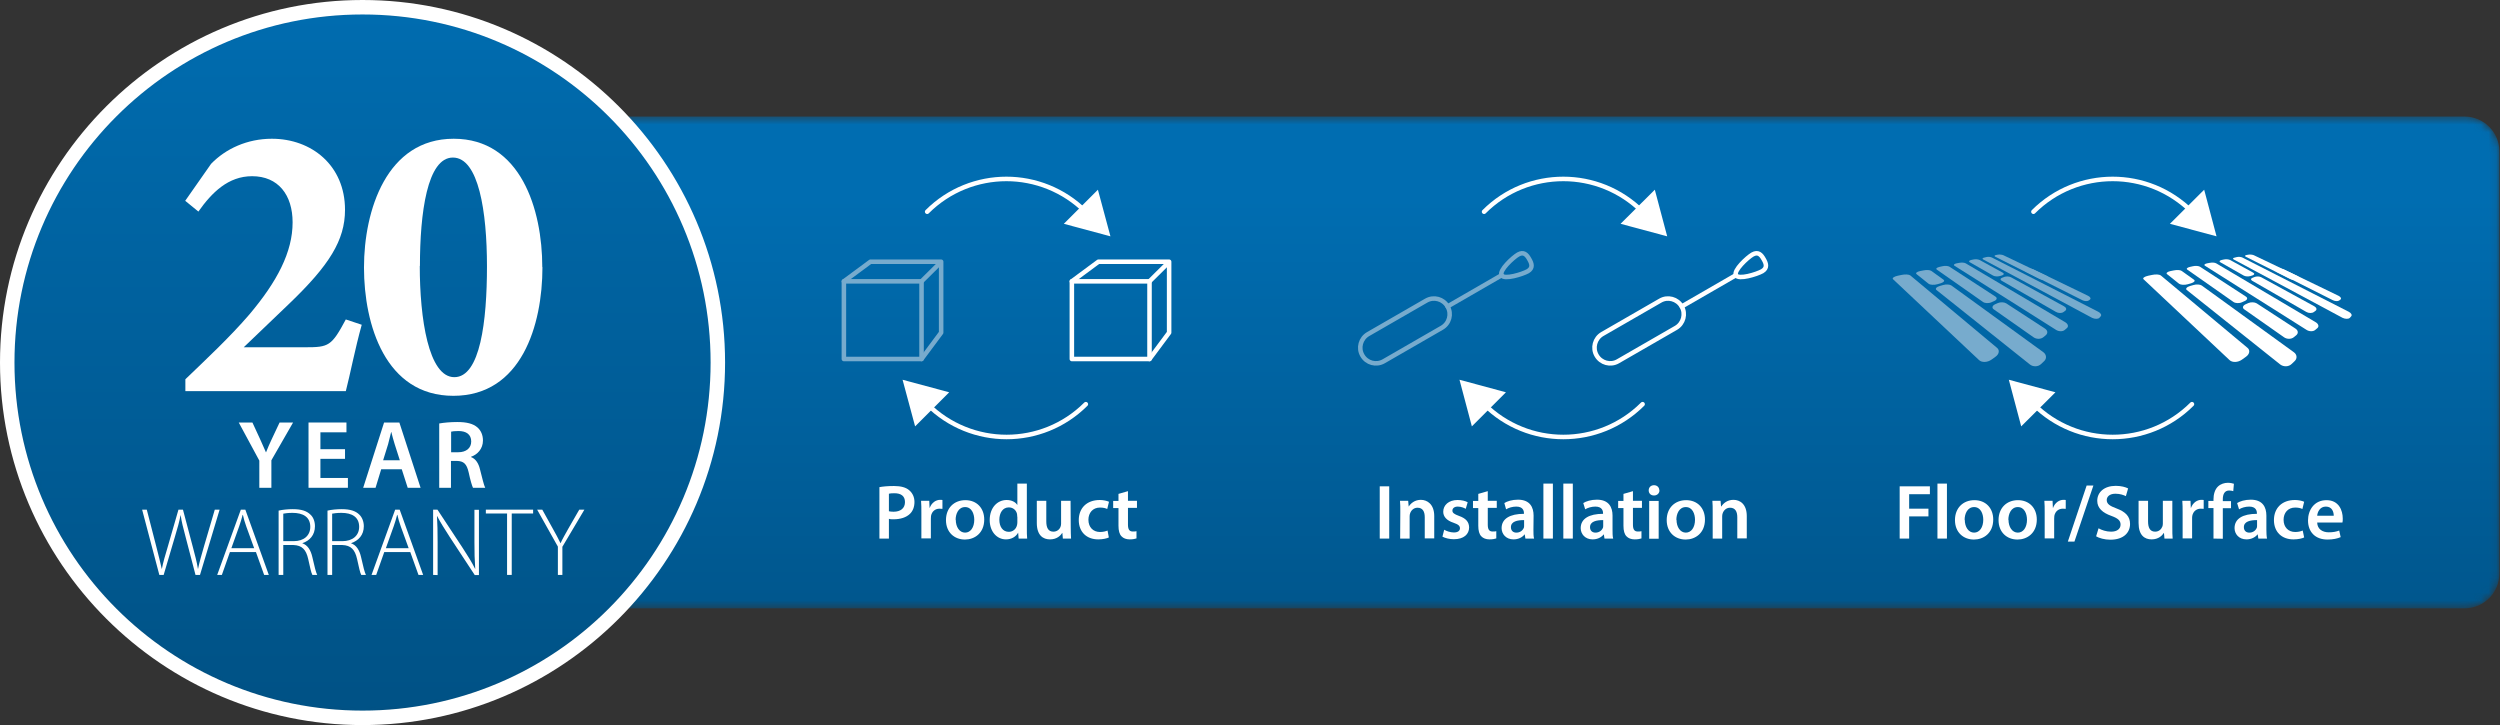 <svg width="331" height="96" viewBox="0 0 331 96" fill="none" xmlns="http://www.w3.org/2000/svg">
<rect x="0" y="0" width="331" height="96" fill="#333333" stroke="none"/>
<mask id="mask0_1212_8776" style="mask-type:luminance" maskUnits="userSpaceOnUse" x="69" y="15" width="262" height="66">
<path d="M74.48 15.432H326.315C328.848 15.432 330.913 17.497 330.913 20.03V75.948C330.913 78.482 328.848 80.546 326.315 80.546H74.48C71.947 80.546 69.882 78.482 69.882 75.948V20.03C69.882 17.497 71.947 15.432 74.48 15.432Z" fill="white"/>
</mask>
<g mask="url(#mask0_1212_8776)">
<path d="M74.48 15.432C71.947 15.432 69.882 17.497 69.882 20.03V75.948C69.882 78.482 71.947 80.546 74.48 80.546H326.315C328.848 80.546 330.913 78.482 330.913 75.948V20.03C330.913 17.497 328.848 15.432 326.315 15.432" fill="url(#paint0_linear_1212_8776)"/>
</g>
<mask id="mask1_1212_8776" style="mask-type:luminance" maskUnits="userSpaceOnUse" x="0" y="0" width="96" height="96">
<path d="M0.958 48C0.958 73.948 22.052 95.042 48 95.042C73.948 95.042 95.042 73.948 95.042 48C95.042 22.052 73.948 0.958 48 0.958C22.052 0.958 0.958 22.052 0.958 48Z" fill="white"/>
</mask>
<g mask="url(#mask1_1212_8776)">
<path d="M0.958 48C0.958 73.948 22.052 95.042 48 95.042C73.948 95.042 95.042 73.948 95.042 48C95.042 22.052 73.948 0.958 48 0.958C22.052 0.958 0.958 22.052 0.958 48Z" fill="url(#paint1_linear_1212_8776)"/>
</g>
<path d="M48 1.916C73.458 1.916 94.084 22.542 94.084 48C94.084 73.458 73.458 94.084 48 94.084C22.542 94.084 1.916 73.458 1.916 48C1.916 22.542 22.542 1.916 48 1.916ZM48 0C21.541 0 0 21.541 0 48C0 74.459 21.541 96 48 96C74.459 96 96 74.459 96 48C96 21.541 74.459 0 48 0Z" fill="white"/>
<path d="M34.334 64.582V60.984L31.61 55.94H33.419L34.441 58.153C34.739 58.792 34.952 59.282 35.207 59.878H35.228C35.441 59.324 35.675 58.792 35.974 58.153L37.017 55.94H38.804L35.931 60.942V64.582" fill="white"/>
<path d="M45.68 60.75H42.423V63.283H46.063V64.582H40.848V55.94H45.871V57.238H42.423V59.473H45.68" fill="white"/>
<path d="M50.469 62.134L49.724 64.582H48.085L50.852 55.94H52.875L55.684 64.582H53.981L53.194 62.134M52.938 60.942L52.257 58.813C52.087 58.281 51.938 57.706 51.81 57.196H51.789C51.661 57.706 51.512 58.303 51.385 58.813L50.725 60.942H52.938Z" fill="white"/>
<path d="M58.153 56.068C58.749 55.961 59.622 55.876 60.538 55.876C61.793 55.876 62.623 56.089 63.198 56.578C63.666 56.983 63.943 57.579 63.943 58.324C63.943 59.431 63.198 60.197 62.368 60.474V60.516C62.985 60.751 63.368 61.346 63.56 62.177C63.837 63.262 64.071 64.263 64.241 64.582H62.623C62.496 64.326 62.283 63.624 62.049 62.538C61.793 61.41 61.389 61.048 60.495 61.027H59.707V64.582H58.153M59.729 59.878H60.665C61.73 59.878 62.389 59.324 62.389 58.452C62.389 57.515 61.73 57.068 60.708 57.068C60.197 57.068 59.878 57.111 59.729 57.153V59.878Z" fill="white"/>
<path d="M21.095 76.119L18.817 67.477H19.434L20.69 72.351C20.967 73.458 21.243 74.501 21.414 75.31H21.435C21.584 74.501 21.882 73.479 22.223 72.351L23.628 67.477H24.224L25.501 72.308C25.777 73.352 26.075 74.437 26.203 75.31H26.224C26.416 74.373 26.693 73.437 27.012 72.33L28.438 67.477H29.077L26.48 76.119H25.884L24.585 71.138C24.245 69.861 24.032 69.031 23.925 68.222H23.904C23.755 69.009 23.521 69.882 23.138 71.138L21.669 76.119" fill="white"/>
<path d="M30.439 73.096L29.375 76.119H28.757L31.886 67.477H32.483L35.59 76.119H34.973L33.887 73.096M33.653 72.585L32.61 69.712C32.397 69.116 32.27 68.669 32.163 68.179H32.121C31.993 68.669 31.865 69.137 31.674 69.669L30.631 72.585H33.675H33.653Z" fill="white"/>
<path d="M36.889 67.605C37.421 67.477 38.166 67.413 38.762 67.413C39.89 67.413 40.614 67.647 41.103 68.137C41.486 68.477 41.699 69.052 41.699 69.669C41.699 70.84 41.018 71.585 40.018 71.926C40.72 72.16 41.146 72.82 41.359 73.778C41.657 75.119 41.827 75.757 41.997 76.119H41.359C41.21 75.864 41.039 75.097 40.805 74.012C40.529 72.777 39.996 72.202 38.847 72.16H37.506V76.119H36.889M37.506 71.649H38.89C40.231 71.649 41.082 70.904 41.082 69.755C41.082 68.435 40.103 67.903 38.74 67.903C38.145 67.903 37.719 67.966 37.506 68.009V71.628V71.649Z" fill="white"/>
<path d="M43.36 67.605C43.892 67.477 44.637 67.413 45.233 67.413C46.361 67.413 47.085 67.647 47.574 68.137C47.936 68.477 48.17 69.052 48.17 69.669C48.17 70.84 47.468 71.585 46.467 71.926C47.17 72.16 47.596 72.82 47.809 73.778C48.106 75.119 48.277 75.757 48.447 76.119H47.83C47.681 75.864 47.511 75.097 47.276 74.012C47 72.777 46.468 72.202 45.318 72.16H43.977V76.119H43.36M43.977 71.649H45.339C46.68 71.649 47.553 70.904 47.553 69.755C47.553 68.435 46.574 67.903 45.212 67.903C44.615 67.903 44.19 67.966 43.977 68.009V71.628V71.649Z" fill="white"/>
<path d="M50.874 73.096L49.809 76.119H49.192L52.321 67.477H52.917L56.025 76.119H55.408L54.322 73.096M54.109 72.585L53.066 69.712C52.853 69.116 52.726 68.669 52.619 68.179H52.577C52.449 68.669 52.321 69.137 52.13 69.669L51.087 72.585H54.13H54.109Z" fill="white"/>
<path d="M57.345 76.119V67.477H57.919L61.283 72.585C61.985 73.671 62.496 74.48 62.9 75.31H62.922C62.836 74.139 62.815 73.139 62.815 71.798V67.498H63.411V76.14H62.858L59.558 71.117C58.92 70.116 58.324 69.201 57.877 68.328H57.855C57.919 69.414 57.941 70.35 57.941 71.776V76.14" fill="white"/>
<path d="M67.136 67.987H64.326V67.477H70.585V67.987H67.753V76.119H67.136" fill="white"/>
<path d="M73.863 76.119V72.372L71.117 67.477H71.798L73.224 70.052C73.607 70.733 73.905 71.287 74.203 71.904H74.224C74.48 71.329 74.842 70.733 75.225 70.031L76.694 67.477H77.375L74.459 72.394V76.119" fill="white"/>
<path d="M47.894 42.998C47 46.212 46.361 49.575 45.786 51.789H24.543V50.214C27.331 47.532 30.439 44.637 33.015 41.636C36.697 37.272 38.741 33.377 38.741 29.439C38.741 25.82 36.846 23.329 33.377 23.329C30.226 23.329 28.055 25.479 26.267 28.012L24.522 26.586L27.949 21.691C29.886 19.69 32.738 18.37 35.995 18.37C41.252 18.37 45.68 21.903 45.68 27.778C45.68 31.823 43.573 35.143 38.315 40.188L32.27 45.978H40.422C43.53 45.978 43.892 45.829 45.786 42.295" fill="white"/>
<path d="M71.819 35.377C71.819 43.062 69.031 52.406 60.027 52.406C51.023 52.406 48.192 42.998 48.192 35.42C48.192 27.842 51.193 18.37 60.069 18.37C68.946 18.37 71.798 27.736 71.798 35.356M55.578 35.207C55.578 42.146 56.727 49.937 60.154 49.937C63.581 49.937 64.475 42.529 64.475 35.271C64.475 28.012 63.368 20.86 59.963 20.86C56.557 20.86 55.599 28.225 55.599 35.207" fill="white"/>
<path d="M116.435 64.497C116.903 64.412 117.52 64.348 118.372 64.348C119.287 64.348 119.968 64.539 120.394 64.922C120.798 65.263 121.075 65.795 121.075 66.455C121.075 67.115 120.862 67.647 120.5 68.009C119.989 68.52 119.202 68.754 118.308 68.754C118.074 68.754 117.861 68.754 117.691 68.69V71.308H116.435M117.691 67.69C117.861 67.732 118.052 67.753 118.308 67.753C119.244 67.753 119.819 67.285 119.819 66.476C119.819 65.667 119.287 65.305 118.414 65.305C118.074 65.305 117.818 65.327 117.691 65.369V67.69Z" fill="white"/>
<path d="M121.99 67.924C121.99 67.243 121.99 66.753 121.948 66.306H123.033L123.076 67.243H123.097C123.353 66.54 123.927 66.178 124.481 66.178C124.608 66.178 124.672 66.178 124.779 66.2V67.371C124.672 67.371 124.545 67.349 124.396 67.349C123.8 67.349 123.374 67.732 123.267 68.307C123.267 68.413 123.246 68.562 123.246 68.69V71.287H121.99" fill="white"/>
<path d="M130.313 68.775C130.313 70.606 129.015 71.436 127.759 71.436C126.354 71.436 125.247 70.478 125.247 68.86C125.247 67.242 126.333 66.221 127.823 66.221C129.313 66.221 130.313 67.264 130.313 68.796M126.545 68.818C126.545 69.775 127.035 70.52 127.78 70.52C128.504 70.52 128.993 69.818 128.993 68.818C128.993 68.03 128.653 67.136 127.78 67.136C126.907 67.136 126.524 68.009 126.524 68.839" fill="white"/>
<path d="M135.954 64.028V69.903C135.954 70.414 135.954 70.968 135.996 71.308H134.868L134.804 70.521C134.506 71.074 133.91 71.415 133.187 71.415C131.995 71.415 131.037 70.393 131.037 68.86C131.037 67.179 132.08 66.2 133.272 66.2C133.953 66.2 134.443 66.476 134.677 66.838H134.698V64.028M134.677 68.392C134.677 68.392 134.677 68.158 134.655 68.051C134.549 67.562 134.145 67.179 133.57 67.179C132.761 67.179 132.314 67.902 132.314 68.818C132.314 69.733 132.761 70.414 133.57 70.414C134.081 70.414 134.528 70.074 134.655 69.52C134.677 69.414 134.698 69.286 134.698 69.158V68.413L134.677 68.392Z" fill="white"/>
<path d="M141.765 69.818C141.765 70.414 141.786 70.904 141.807 71.308H140.722L140.658 70.563H140.637C140.424 70.904 139.934 71.415 139.019 71.415C138.104 71.415 137.274 70.882 137.274 69.243V66.306H138.529V69.031C138.529 69.861 138.785 70.393 139.466 70.393C139.977 70.393 140.318 70.052 140.424 69.712C140.467 69.605 140.488 69.478 140.488 69.329V66.306H141.744" fill="white"/>
<path d="M146.81 71.159C146.554 71.287 146.022 71.415 145.405 71.415C143.851 71.415 142.829 70.414 142.829 68.86C142.829 67.306 143.851 66.2 145.618 66.2C146.086 66.2 146.554 66.306 146.831 66.434L146.597 67.391C146.384 67.285 146.086 67.2 145.639 67.2C144.681 67.2 144.106 67.902 144.106 68.818C144.106 69.839 144.766 70.435 145.639 70.435C146.065 70.435 146.384 70.35 146.639 70.244" fill="white"/>
<path d="M149.343 65.029V66.306H150.535V67.243H149.343V69.457C149.343 70.074 149.513 70.372 149.981 70.372C150.216 70.372 150.322 70.372 150.471 70.329V71.287C150.301 71.351 149.96 71.415 149.577 71.415C149.109 71.415 148.725 71.266 148.491 71.01C148.215 70.734 148.087 70.265 148.087 69.606V67.264H147.384V66.328H148.087V65.391" fill="white"/>
<path d="M183.933 64.39H182.677V71.308H183.933V64.39Z" fill="white"/>
<path d="M185.401 67.796C185.401 67.222 185.401 66.732 185.359 66.306H186.444L186.508 67.051H186.529C186.764 66.668 187.296 66.178 188.126 66.178C188.956 66.178 189.893 66.753 189.893 68.328V71.287H188.637V68.477C188.637 67.754 188.381 67.222 187.679 67.222C187.168 67.222 186.828 67.583 186.7 67.966C186.657 68.073 186.636 68.222 186.636 68.371V71.308H185.38" fill="white"/>
<path d="M191.212 70.137C191.489 70.308 192.021 70.499 192.489 70.499C193.043 70.499 193.298 70.265 193.298 69.946C193.298 69.626 193.085 69.435 192.468 69.222C191.489 68.903 191.085 68.371 191.085 67.753C191.085 66.881 191.808 66.2 192.979 66.2C193.533 66.2 194.022 66.327 194.32 66.498L194.065 67.37C193.852 67.243 193.447 67.072 193 67.072C192.553 67.072 192.298 67.306 192.298 67.604C192.298 67.902 192.532 68.073 193.171 68.307C194.086 68.626 194.49 69.094 194.512 69.818C194.512 70.733 193.809 71.393 192.489 71.393C191.893 71.393 191.34 71.244 190.978 71.053" fill="white"/>
<path d="M196.981 65.029V66.306H198.173V67.243H196.981V69.457C196.981 70.074 197.151 70.372 197.62 70.372C197.854 70.372 197.96 70.372 198.109 70.329V71.287C197.939 71.351 197.598 71.415 197.215 71.415C196.747 71.415 196.364 71.266 196.129 71.01C195.853 70.734 195.725 70.265 195.725 69.606V67.264H195.023V66.328H195.725V65.391" fill="white"/>
<path d="M203.026 70.116C203.026 70.563 203.026 71.01 203.111 71.308H201.962L201.877 70.755H201.855C201.557 71.138 201.047 71.415 200.387 71.415C199.386 71.415 198.812 70.691 198.812 69.925C198.812 68.669 199.94 68.03 201.77 68.03V67.945C201.77 67.626 201.643 67.072 200.748 67.072C200.259 67.072 199.748 67.221 199.407 67.434L199.173 66.604C199.535 66.37 200.195 66.157 200.983 66.157C202.579 66.157 203.047 67.179 203.047 68.264M201.791 68.86C200.897 68.86 200.046 69.031 200.046 69.797C200.046 70.287 200.365 70.521 200.77 70.521C201.281 70.521 201.643 70.201 201.77 69.84C201.792 69.754 201.791 69.648 201.791 69.563V68.882V68.86Z" fill="white"/>
<path d="M205.602 64.028H204.346V71.308H205.602V64.028Z" fill="white"/>
<path d="M208.241 64.028H206.985V71.308H208.241V64.028Z" fill="white"/>
<path d="M213.499 70.116C213.499 70.563 213.499 71.01 213.584 71.308H212.435L212.349 70.755H212.328C212.03 71.138 211.519 71.415 210.859 71.415C209.859 71.415 209.284 70.691 209.284 69.925C209.284 68.669 210.412 68.03 212.243 68.03V67.945C212.243 67.626 212.115 67.072 211.221 67.072C210.732 67.072 210.221 67.221 209.88 67.434L209.625 66.604C209.987 66.37 210.647 66.157 211.434 66.157C213.031 66.157 213.499 67.179 213.499 68.264M212.264 68.86C211.37 68.86 210.519 69.031 210.519 69.797C210.519 70.287 210.838 70.521 211.243 70.521C211.753 70.521 212.115 70.201 212.243 69.84C212.264 69.754 212.264 69.648 212.264 69.563V68.882V68.86Z" fill="white"/>
<path d="M216.202 65.029V66.306H217.394V67.243H216.202V69.457C216.202 70.074 216.372 70.372 216.841 70.372C217.075 70.372 217.181 70.372 217.33 70.329V71.287C217.16 71.351 216.819 71.415 216.436 71.415C215.968 71.415 215.585 71.266 215.351 71.01C215.074 70.734 214.946 70.265 214.946 69.606V67.264H214.244V66.328H214.946V65.391" fill="white"/>
<path d="M219.714 64.922C219.714 65.284 219.438 65.603 218.991 65.603C218.544 65.603 218.288 65.305 218.288 64.922C218.288 64.539 218.565 64.241 218.991 64.241C219.416 64.241 219.693 64.539 219.693 64.922M218.352 66.327H219.608V71.329H218.352V66.327Z" fill="white"/>
<path d="M225.738 68.775C225.738 70.606 224.44 71.436 223.184 71.436C221.779 71.436 220.672 70.478 220.672 68.86C220.672 67.242 221.758 66.221 223.248 66.221C224.738 66.221 225.738 67.264 225.738 68.796M221.971 68.818C221.971 69.775 222.46 70.52 223.205 70.52C223.929 70.52 224.419 69.818 224.419 68.818C224.419 68.03 224.078 67.136 223.205 67.136C222.333 67.136 221.949 68.009 221.949 68.839" fill="white"/>
<path d="M226.76 67.796C226.76 67.222 226.76 66.732 226.718 66.306H227.803L227.867 67.051H227.91C228.144 66.668 228.676 66.178 229.506 66.178C230.379 66.178 231.273 66.753 231.273 68.328V71.287H230.017V68.477C230.017 67.754 229.761 67.222 229.059 67.222C228.548 67.222 228.208 67.583 228.08 67.966C228.037 68.073 228.016 68.222 228.016 68.371V71.308H226.76" fill="white"/>
<path d="M251.516 64.39H255.518V65.433H252.772V67.349H255.326V68.371H252.772V71.308H251.516" fill="white"/>
<path d="M257.774 64.028H256.518V71.308H257.774V64.028Z" fill="white"/>
<path d="M263.904 68.775C263.904 70.606 262.606 71.436 261.35 71.436C259.945 71.436 258.838 70.478 258.838 68.86C258.838 67.242 259.924 66.221 261.414 66.221C262.904 66.221 263.904 67.264 263.904 68.796M260.137 68.818C260.137 69.775 260.626 70.52 261.371 70.52C262.095 70.52 262.584 69.818 262.584 68.818C262.584 68.03 262.244 67.136 261.371 67.136C260.498 67.136 260.115 68.009 260.115 68.839" fill="white"/>
<path d="M269.673 68.775C269.673 70.606 268.374 71.436 267.118 71.436C265.714 71.436 264.607 70.478 264.607 68.86C264.607 67.242 265.692 66.221 267.182 66.221C268.672 66.221 269.673 67.264 269.673 68.796M265.926 68.818C265.926 69.775 266.416 70.52 267.161 70.52C267.885 70.52 268.374 69.818 268.374 68.818C268.374 68.03 268.034 67.136 267.161 67.136C266.288 67.136 265.905 68.009 265.905 68.839" fill="white"/>
<path d="M270.716 67.924C270.716 67.243 270.716 66.753 270.673 66.306H271.759L271.801 67.243H271.823C272.078 66.54 272.653 66.178 273.206 66.178C273.334 66.178 273.398 66.178 273.504 66.2V67.371C273.398 67.371 273.291 67.349 273.121 67.349C272.525 67.349 272.099 67.732 271.993 68.307C271.993 68.413 271.972 68.562 271.972 68.69V71.287H270.716" fill="white"/>
<path d="M273.781 71.712L276.272 64.283H277.166L274.654 71.712H273.781Z" fill="white"/>
<path d="M277.847 69.946C278.251 70.18 278.868 70.393 279.507 70.393C280.316 70.393 280.763 70.01 280.763 69.456C280.763 68.924 280.422 68.626 279.55 68.307C278.4 67.902 277.676 67.285 277.676 66.306C277.676 65.156 278.613 64.326 280.124 64.326C280.869 64.326 281.423 64.496 281.763 64.667L281.465 65.689C281.21 65.561 280.72 65.369 280.082 65.369C279.273 65.369 278.932 65.795 278.932 66.199C278.932 66.731 279.337 66.987 280.252 67.328C281.444 67.775 282.019 68.392 282.019 69.371C282.019 70.499 281.189 71.457 279.401 71.457C278.656 71.457 277.91 71.244 277.527 71.01" fill="white"/>
<path d="M287.617 69.818C287.617 70.414 287.617 70.904 287.659 71.308H286.574L286.51 70.563H286.489C286.276 70.904 285.786 71.415 284.871 71.415C283.956 71.415 283.147 70.882 283.147 69.243V66.306H284.403V69.031C284.403 69.861 284.658 70.393 285.339 70.393C285.85 70.393 286.169 70.052 286.297 69.712C286.34 69.605 286.361 69.478 286.361 69.329V66.306H287.617" fill="white"/>
<path d="M288.979 67.924C288.979 67.243 288.979 66.753 288.937 66.306H290.022L290.065 67.243H290.086C290.341 66.54 290.916 66.178 291.47 66.178C291.597 66.178 291.661 66.178 291.768 66.2V67.371C291.661 67.371 291.533 67.349 291.384 67.349C290.788 67.349 290.363 67.732 290.256 68.307C290.235 68.413 290.235 68.562 290.235 68.69V71.287H288.979" fill="white"/>
<path d="M293.066 71.308V67.264H292.385V66.327H293.066V66.114C293.066 65.476 293.236 64.816 293.662 64.411C294.024 64.071 294.514 63.922 294.961 63.922C295.301 63.922 295.557 63.986 295.769 64.05L295.684 65.029C295.535 64.986 295.386 64.944 295.131 64.944C294.514 64.944 294.301 65.476 294.301 66.093V66.349H295.386V67.285H294.301V71.329" fill="white"/>
<path d="M300.069 70.116C300.069 70.563 300.09 71.01 300.154 71.308H299.005L298.92 70.755H298.898C298.6 71.138 298.068 71.415 297.43 71.415C296.429 71.415 295.854 70.691 295.854 69.925C295.854 68.669 296.961 68.03 298.813 68.03V67.945C298.813 67.626 298.686 67.072 297.792 67.072C297.302 67.072 296.791 67.221 296.451 67.434L296.195 66.604C296.557 66.37 297.217 66.157 298.004 66.157C299.601 66.157 300.069 67.179 300.069 68.264M298.835 68.86C297.941 68.86 297.089 69.031 297.089 69.797C297.089 70.287 297.408 70.521 297.813 70.521C298.324 70.521 298.686 70.201 298.813 69.84C298.835 69.754 298.835 69.648 298.835 69.563V68.882V68.86Z" fill="white"/>
<path d="M305.071 71.159C304.816 71.287 304.284 71.415 303.645 71.415C302.091 71.415 301.07 70.414 301.07 68.86C301.07 67.306 302.091 66.2 303.858 66.2C304.326 66.2 304.795 66.306 305.071 66.434L304.837 67.391C304.624 67.285 304.326 67.2 303.879 67.2C302.921 67.2 302.347 67.902 302.347 68.818C302.347 69.839 303.007 70.435 303.879 70.435C304.305 70.435 304.624 70.35 304.88 70.244" fill="white"/>
<path d="M306.795 69.18C306.817 70.073 307.519 70.478 308.328 70.478C308.903 70.478 309.328 70.393 309.712 70.244L309.903 71.117C309.478 71.308 308.882 71.436 308.158 71.436C306.54 71.436 305.582 70.435 305.582 68.903C305.582 67.519 306.412 66.221 308.03 66.221C309.648 66.221 310.18 67.562 310.18 68.647C310.18 68.882 310.18 69.073 310.137 69.18M308.988 68.285C308.988 67.817 308.796 67.072 307.945 67.072C307.157 67.072 306.838 67.775 306.795 68.285H308.988Z" fill="white"/>
<path d="M122.756 28.034C125.651 25.139 129.462 23.691 133.251 23.691C135.145 23.691 137.039 24.053 138.828 24.777C140.616 25.501 142.297 26.586 143.745 28.034" stroke="white" stroke-width="0.6" stroke-linecap="round" stroke-linejoin="round"/>
<path d="M140.85 29.631L147.023 31.291L145.362 25.118" fill="white"/>
<path d="M143.766 53.513C140.871 56.408 137.061 57.856 133.272 57.856C131.377 57.856 129.483 57.494 127.695 56.77C125.907 56.047 124.225 54.961 122.778 53.513" stroke="white" stroke-width="0.6" stroke-linecap="round" stroke-linejoin="round"/>
<path d="M125.673 51.938L119.5 50.278L121.16 56.451" fill="white"/>
<path d="M196.491 28.034C199.386 25.139 203.175 23.691 206.985 23.691C208.88 23.691 210.774 24.053 212.562 24.777C214.35 25.501 216.011 26.586 217.479 28.034" stroke="white" stroke-width="0.6" stroke-linecap="round" stroke-linejoin="round"/>
<path d="M214.563 29.631L220.736 31.291L219.097 25.118" fill="white"/>
<path d="M217.479 53.513C214.584 56.408 210.774 57.856 206.985 57.856C205.091 57.856 203.175 57.494 201.408 56.77C199.62 56.047 197.939 54.961 196.491 53.513" stroke="white" stroke-width="0.6" stroke-linecap="round" stroke-linejoin="round"/>
<path d="M199.386 51.938L193.235 50.278L194.874 56.451" fill="white"/>
<path d="M269.226 28.034C272.121 25.139 275.931 23.691 279.72 23.691C281.614 23.691 283.509 24.053 285.297 24.777C287.085 25.501 288.745 26.586 290.214 28.034" stroke="white" stroke-width="0.6" stroke-linecap="round" stroke-linejoin="round"/>
<path d="M287.298 29.631L293.47 31.291L291.832 25.118" fill="white"/>
<path d="M290.214 53.513C287.319 56.408 283.509 57.856 279.72 57.856C277.825 57.856 275.91 57.494 274.143 56.77C272.355 56.047 270.673 54.961 269.226 53.513" stroke="white" stroke-width="0.6" stroke-linecap="round" stroke-linejoin="round"/>
<path d="M272.142 51.938L265.969 50.278L267.608 56.451" fill="white"/>
<path d="M229.825 36.442L222.673 40.571" stroke="white" stroke-width="0.6" stroke-linecap="round" stroke-linejoin="round"/>
<path d="M214.223 47.83C213.243 48.404 211.966 48.064 211.392 47.063C210.817 46.084 211.157 44.807 212.137 44.232L219.821 39.805C220.8 39.23 222.077 39.571 222.652 40.571C223.227 41.55 222.886 42.827 221.907 43.402L214.223 47.83Z" stroke="white" stroke-width="0.6" stroke-linecap="round" stroke-linejoin="round"/>
<path d="M233.316 35.91C232.592 36.314 230.187 37.059 229.847 36.442C229.485 35.825 231.337 34.1 232.039 33.696C232.763 33.292 233.167 33.696 233.508 34.313C233.87 34.931 234.019 35.484 233.316 35.91Z" stroke="white" stroke-width="0.6" stroke-linecap="round" stroke-linejoin="round"/>
<path d="M198.812 36.442L191.66 40.571" stroke="#77ABCD" stroke-width="0.6" stroke-linecap="round" stroke-linejoin="round"/>
<path d="M183.209 47.83C182.208 48.404 180.953 48.064 180.378 47.063C179.803 46.084 180.144 44.807 181.144 44.232L188.828 39.805C189.829 39.23 191.085 39.571 191.66 40.571C192.234 41.572 191.894 42.827 190.893 43.402L183.209 47.83Z" stroke="#77ABCD" stroke-width="0.6" stroke-linecap="round" stroke-linejoin="round"/>
<path d="M202.281 35.91C201.557 36.314 199.152 37.059 198.812 36.442C198.45 35.825 200.301 34.1 201.004 33.696C201.728 33.292 202.132 33.696 202.473 34.313C202.835 34.931 202.984 35.484 202.281 35.91Z" stroke="#77ABCD" stroke-width="0.6" stroke-linecap="round" stroke-linejoin="round"/>
<path d="M297.579 46.063C297.941 46.361 297.855 46.893 297.366 47.234L296.834 47.617C296.302 48 295.557 48.021 295.195 47.681L283.807 36.974C283.636 36.825 283.934 36.612 284.424 36.506L284.935 36.399C285.403 36.293 285.914 36.335 286.084 36.463" fill="white"/>
<path d="M303.922 43.508C304.284 43.743 304.327 44.126 304.029 44.381L303.688 44.658C303.369 44.913 302.794 44.935 302.411 44.658L297.132 40.954C296.855 40.763 296.94 40.465 297.302 40.294L297.685 40.124C298.026 39.975 298.515 39.996 298.792 40.167" fill="white"/>
<path d="M297.366 39.273C297.621 39.443 297.557 39.698 297.217 39.847L296.834 40.017C296.472 40.188 295.961 40.166 295.705 39.975L289.596 35.696C289.426 35.569 289.597 35.42 289.958 35.335L290.342 35.249C290.682 35.164 291.108 35.207 291.278 35.313" fill="white"/>
<path d="M309.627 39.166C309.925 39.315 310.031 39.528 309.882 39.656L309.712 39.783C309.541 39.911 309.158 39.89 308.86 39.741L301.453 36.016C301.24 35.909 301.24 35.76 301.453 35.697L301.666 35.611C301.878 35.547 302.198 35.569 302.411 35.675" fill="white"/>
<path d="M304.177 36.548C304.412 36.655 304.433 36.825 304.241 36.91L304.028 36.995C303.816 37.08 303.475 37.059 303.241 36.953L297.345 33.994C297.174 33.909 297.217 33.802 297.451 33.76L297.685 33.717C297.898 33.675 298.217 33.717 298.388 33.781" fill="white"/>
<path d="M293.96 34.717C293.79 34.611 293.875 34.483 294.152 34.419L294.45 34.355C294.726 34.291 295.067 34.334 295.258 34.419L298.324 36.101C298.536 36.207 298.494 36.377 298.238 36.462L297.962 36.548C297.685 36.633 297.281 36.611 297.068 36.484" fill="white"/>
<path d="M298.175 37.165C297.962 37.038 298.004 36.846 298.281 36.761L298.558 36.655C298.813 36.569 299.197 36.591 299.409 36.718L306.412 40.55C306.71 40.72 306.796 40.976 306.583 41.146L306.349 41.316C306.114 41.486 305.667 41.486 305.348 41.295" fill="white"/>
<path d="M310.968 41.274C311.308 41.444 311.457 41.721 311.287 41.891L311.117 42.083C310.947 42.253 310.521 42.253 310.159 42.083L295.748 34.356C295.578 34.271 295.642 34.143 295.897 34.1L296.153 34.037C296.387 33.973 296.727 34.015 296.898 34.1" fill="white"/>
<path d="M303.709 46.638C304.135 46.935 304.177 47.468 303.815 47.808L303.411 48.191C303.028 48.575 302.347 48.596 301.9 48.255L289.532 38.4C289.32 38.23 289.533 37.995 289.958 37.868L290.405 37.74C290.81 37.612 291.299 37.655 291.512 37.804" fill="white"/>
<path d="M290.49 37.038C290.682 37.187 290.512 37.378 290.107 37.506L289.66 37.634C289.235 37.761 288.724 37.719 288.511 37.57L286.914 36.293C286.744 36.165 286.957 35.973 287.383 35.888L287.808 35.803C288.213 35.718 288.681 35.739 288.851 35.867" fill="white"/>
<path d="M291.938 35.186C291.768 35.08 291.895 34.931 292.215 34.867L292.555 34.803C292.875 34.739 293.258 34.76 293.428 34.867L306.625 42.679C306.966 42.892 307.072 43.232 306.817 43.445L306.54 43.679C306.285 43.913 305.753 43.913 305.391 43.679" fill="white"/>
<path d="M264.415 46.063C264.777 46.361 264.692 46.893 264.202 47.234L263.67 47.617C263.138 48 262.393 48.021 262.031 47.681L250.643 36.974C250.473 36.825 250.771 36.612 251.26 36.506L251.771 36.399C252.239 36.293 252.75 36.335 252.921 36.463" fill="#77ABCD"/>
<path d="M270.758 43.508C271.12 43.743 271.163 44.126 270.865 44.381L270.524 44.658C270.205 44.913 269.63 44.935 269.247 44.658L263.968 40.954C263.691 40.763 263.776 40.465 264.138 40.294L264.521 40.124C264.862 39.975 265.352 39.996 265.628 40.167" fill="#77ABCD"/>
<path d="M264.202 39.273C264.458 39.443 264.394 39.698 264.053 39.847L263.67 40.017C263.308 40.188 262.797 40.166 262.542 39.975L256.433 35.696C256.263 35.569 256.433 35.42 256.795 35.335L257.178 35.249C257.518 35.164 257.944 35.207 258.114 35.313" fill="#77ABCD"/>
<path d="M276.463 39.166C276.761 39.315 276.867 39.528 276.718 39.656L276.548 39.783C276.378 39.911 275.995 39.89 275.697 39.741L268.289 36.016C268.076 35.909 268.076 35.76 268.289 35.697L268.502 35.611C268.715 35.547 269.034 35.569 269.247 35.675" fill="#77ABCD"/>
<path d="M271.014 36.548C271.248 36.655 271.269 36.825 271.078 36.91L270.865 36.995C270.673 37.08 270.311 37.059 270.077 36.953L264.181 33.994C264.011 33.909 264.053 33.802 264.287 33.76L264.521 33.717C264.734 33.675 265.054 33.717 265.224 33.781" fill="#77ABCD"/>
<path d="M260.796 34.717C260.626 34.611 260.711 34.483 260.988 34.419L261.286 34.355C261.563 34.291 261.903 34.334 262.095 34.419L265.16 36.101C265.373 36.207 265.33 36.377 265.075 36.462L264.777 36.548C264.5 36.633 264.096 36.611 263.883 36.484" fill="#77ABCD"/>
<path d="M265.011 37.165C264.798 37.038 264.841 36.846 265.117 36.761L265.394 36.655C265.65 36.569 266.033 36.591 266.267 36.718L273.27 40.55C273.589 40.72 273.653 40.976 273.44 41.146L273.206 41.316C272.972 41.486 272.525 41.486 272.206 41.295" fill="#77ABCD"/>
<path d="M277.804 41.274C278.145 41.444 278.294 41.721 278.123 41.891L277.953 42.083C277.783 42.253 277.357 42.253 276.995 42.083L262.584 34.356C262.414 34.271 262.478 34.143 262.733 34.1L262.989 34.037C263.223 33.973 263.564 34.015 263.734 34.1" fill="#77ABCD"/>
<path d="M270.546 46.638C270.95 46.935 271.014 47.468 270.652 47.808L270.247 48.191C269.864 48.575 269.183 48.596 268.757 48.255L256.39 38.4C256.177 38.23 256.39 37.995 256.816 37.868L257.263 37.74C257.667 37.612 258.157 37.655 258.37 37.804" fill="#77ABCD"/>
<path d="M257.327 37.038C257.518 37.187 257.348 37.378 256.944 37.506L256.497 37.634C256.071 37.761 255.539 37.719 255.347 37.57L253.751 36.293C253.58 36.165 253.793 35.973 254.219 35.888L254.666 35.803C255.07 35.718 255.517 35.739 255.709 35.867" fill="#77ABCD"/>
<path d="M258.774 35.186C258.604 35.08 258.732 34.931 259.051 34.867L259.392 34.803C259.69 34.739 260.094 34.76 260.264 34.867L273.462 42.679C273.802 42.892 273.909 43.232 273.653 43.445L273.376 43.679C273.121 43.913 272.589 43.913 272.227 43.679" fill="#77ABCD"/>
<path d="M122.012 37.251H111.73V47.532H122.012V37.251Z" stroke="#77ABCD" stroke-width="0.6" stroke-linecap="round" stroke-linejoin="round"/>
<path d="M111.73 37.251L115.243 34.654H124.608V44.041L122.012 47.532" stroke="#77ABCD" stroke-width="0.6" stroke-linecap="round" stroke-linejoin="round"/>
<path d="M124.374 34.909L122.012 37.251" stroke="#77ABCD" stroke-width="0.6" stroke-linecap="round" stroke-linejoin="round"/>
<path d="M152.195 37.251H141.914V47.532H152.195V37.251Z" stroke="white" stroke-width="0.6" stroke-linecap="round" stroke-linejoin="round"/>
<path d="M141.914 37.251L145.426 34.654H154.792V44.041L152.195 47.532" stroke="white" stroke-width="0.6" stroke-linecap="round" stroke-linejoin="round"/>
<path d="M154.558 34.909L152.195 37.251" stroke="white" stroke-width="0.6" stroke-linecap="round" stroke-linejoin="round"/>
<defs>
<linearGradient id="paint0_linear_1212_8776" x1="203.715" y1="26.308" x2="203.715" y2="91.422" gradientUnits="userSpaceOnUse">
<stop stop-color="#006DB1"/>
<stop offset="1" stop-color="#005286"/>
</linearGradient>
<linearGradient id="paint1_linear_1212_8776" x1="47.353" y1="-2.061" x2="47.353" y2="92.024" gradientUnits="userSpaceOnUse">
<stop stop-color="#006DB1"/>
<stop offset="1" stop-color="#005286"/>
</linearGradient>
</defs>
</svg>
